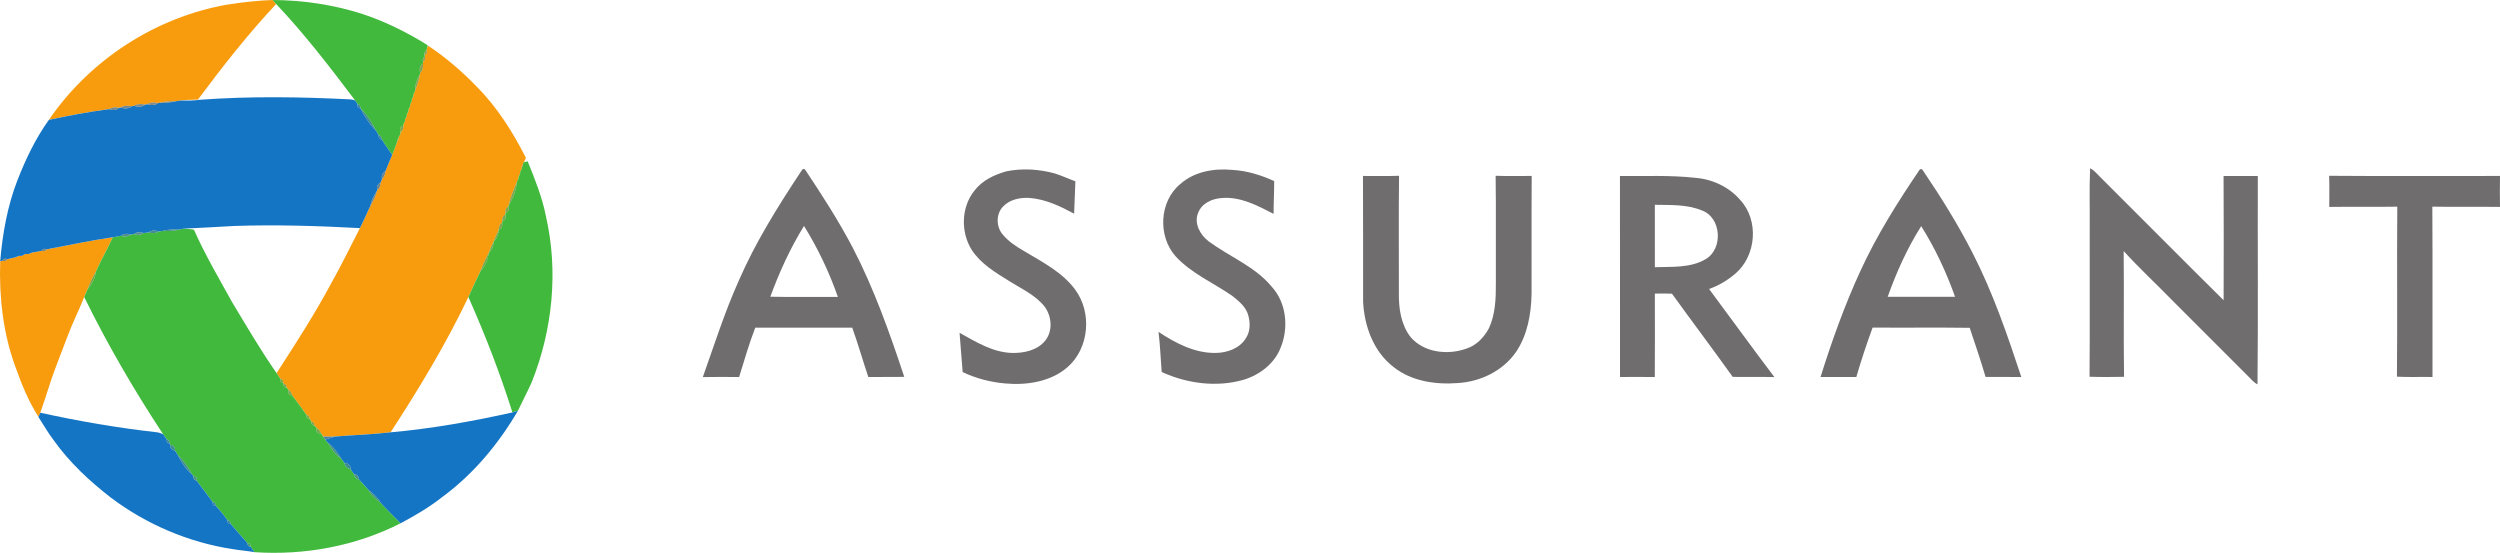 <?xml version="1.0" encoding="UTF-8" standalone="no"?>
<svg
   width="1520.726pt"
   height="336.278pt"
   viewBox="0 0 1520.726 336.278"
   version="1.1"
   id="svg267"
   sodipodi:docname="0001267238.svg"
   xmlns:inkscape="http://www.inkscape.org/namespaces/inkscape"
   xmlns:sodipodi="http://sodipodi.sourceforge.net/DTD/sodipodi-0.dtd"
   xmlns="http://www.w3.org/2000/svg"
   xmlns:svg="http://www.w3.org/2000/svg">
  <defs
     id="defs271" />
  <sodipodi:namedview
     id="namedview269"
     pagecolor="#ffffff"
     bordercolor="#000000"
     borderopacity="0.25"
     inkscape:showpageshadow="2"
     inkscape:pageopacity="0.0"
     inkscape:pagecheckerboard="0"
     inkscape:deskcolor="#d1d1d1"
     inkscape:document-units="pt"
     showgrid="false" />
  <g
     id="#f89c0eff"
     transform="translate(-0.594,-0.45)">
    <path
       fill="#f89c0e"
       opacity="1"
       d="m 138.93,3.23 c 9.11,-1.4 18.28,-2.48 27.5,-2.78 0.54,0.61 1.62,1.83 2.16,2.45 -17.14,18.29 -32.65,38.03 -47.59,58.14 -3.56,0.17 -7.16,0.07 -10.69,0.57 -0.75,0.12 -2.24,0.37 -2.99,0.49 -3.26,-0.28 -6.51,0.07 -9.67,0.9 l -0.78,0.12 c -2.29,-0.6 -4.74,-0.59 -6.78,0.75 l -1.17,0.23 c -2.31,-0.52 -4.75,-0.55 -6.83,0.71 l -1.24,0.27 c -2.31,-0.47 -4.75,-0.53 -6.82,0.74 l -1.09,0.26 c -2,-0.54 -4.13,-0.45 -5.88,0.74 -12.34,1.63 -24.59,3.92 -36.75,6.55 25,-36.56 64.96,-62.51 108.62,-70.14 z"
       id="path2" />
    <path
       fill="#f89c0e"
       opacity="1"
       d="m 260.94,28.19 c 10.64,7.07 20.39,15.4 29.27,24.58 12.65,12.6 22.28,27.86 30.29,43.72 -0.35,0.92 -0.76,1.81 -1.24,2.66 l -0.48,0.58 c -0.21,0.57 -0.63,1.7 -0.83,2.27 l 0.15,0.96 c -0.29,0.53 -0.85,1.58 -1.13,2.11 l 0.08,0.87 c -0.27,0.54 -0.81,1.61 -1.08,2.15 l 0.1,0.83 c -0.26,0.53 -0.8,1.6 -1.06,2.14 l -0.08,0.42 c -1.91,4.56 -3.93,9.12 -4.93,13.99 l -0.12,0.56 c -1.55,0.71 -1.98,2.5 -1.84,4.06 l -0.01,0.93 c -1.68,0.56 -2.07,2.49 -1.95,4.05 l -0.03,0.99 c -1.66,0.54 -1.98,2.4 -2.08,3.91 l -0.09,0.59 c -1.13,2.18 -2.15,4.42 -2.93,6.74 l -0.12,0.28 c -1.15,2.18 -2.16,4.43 -2.95,6.77 l -0.07,0.16 c -1.9,3.48 -3.54,7.1 -4.91,10.81 -2.56,5.22 -5,10.5 -7.39,15.8 -13.61,28.61 -30.06,55.77 -47.32,82.31 -11.26,1.3 -22.59,1.64 -33.88,2.57 -2.41,0.07 -4.81,0.05 -7.22,0.03 -0.3,-0.51 -0.91,-1.53 -1.21,-2.04 -0.51,-1.33 -1.4,-2.41 -2.58,-3.18 -0.36,-0.36 -1.07,-1.09 -1.42,-1.45 0.05,-1.39 -0.59,-2.24 -1.93,-2.55 -0.25,-0.38 -0.74,-1.15 -0.99,-1.53 -0.04,-1.33 -0.7,-2.16 -1.96,-2.5 -2.84,-4.02 -5.75,-8 -8.76,-11.9 -0.19,-1.28 -0.87,-2.42 -1.96,-3.12 -0.34,-0.36 -1.02,-1.08 -1.35,-1.44 0,-1.41 -0.68,-2.23 -2.04,-2.46 v -0.63 c 0.05,-1.24 -0.55,-2.06 -1.79,-2.47 -0.74,-1.13 -1.49,-2.25 -2.27,-3.35 11.58,-17.9 23.16,-35.83 33.24,-54.64 6.19,-10.99 11.69,-22.35 17.46,-33.56 1.78,-3.45 3.34,-7 4.94,-10.53 l 0.18,-0.31 0.17,-0.42 0.42,-0.85 c 0.08,-0.17 0.24,-0.51 0.32,-0.68 l 0.28,-0.56 c 1.63,-2.96 3.26,-5.97 4.05,-9.29 l 0.19,-0.65 c 1.66,-0.81 1.8,-2.81 2.03,-4.41 l 0.28,-0.7 c 0.07,-0.15 0.2,-0.46 0.26,-0.62 l 0.3,-0.74 c 1.28,-1.33 2.02,-3.05 2.13,-4.89 l 0.29,-0.73 c 0.07,-0.16 0.2,-0.48 0.26,-0.64 l 0.31,-0.75 c 0.29,-0.73 0.89,-2.2 1.18,-2.93 l 0.29,-0.68 c 0.05,-0.13 0.16,-0.38 0.21,-0.51 0.52,-1.22 1.03,-2.45 1.54,-3.68 1.04,-2.49 2.01,-5.01 2.87,-7.57 0.27,-0.51 0.81,-1.53 1.08,-2.04 l -0.18,-1.04 c 0.31,-0.48 0.93,-1.44 1.24,-1.92 l 0.02,-1.06 c 1.11,-1.04 2.05,-2.42 1.74,-4.03 l -0.04,-0.9 c 0.3,-0.53 0.88,-1.58 1.17,-2.11 l -0.09,-0.9 c 0.27,-0.52 0.83,-1.58 1.11,-2.11 l -0.09,-0.83 c 0.28,-0.54 0.83,-1.61 1.1,-2.15 l -0.08,-0.86 c 0.28,-0.53 0.83,-1.6 1.11,-2.14 l -0.09,-0.84 c 0.27,-0.55 0.81,-1.63 1.08,-2.17 l -0.09,-0.84 c 0.26,-0.54 0.8,-1.62 1.07,-2.16 l -0.11,-0.87 c 0.26,-0.54 0.78,-1.62 1.04,-2.17 l 0.08,-0.5 c 1.28,-3.2 2.53,-6.45 2.93,-9.9 l 0.12,-0.69 c 1.61,-1.4 1.93,-3.69 1.76,-5.71 l -0.03,-1.08 c 1.25,-0.71 1.64,-1.74 1.16,-3.11 l -0.21,-0.99 c 1.32,-0.46 1.73,-1.45 1.2,-2.98 l 0.23,-0.81 c 0.17,-0.49 0.51,-1.48 0.68,-1.97 z"
       id="path4" />
    <path
       fill="#f89c0e"
       opacity="1"
       d="m 29.11,152.1 c 13.33,-2.57 26.62,-5.36 40.05,-7.33 l -0.82,1.78 c -0.07,0.14 -0.2,0.42 -0.26,0.56 l -0.43,0.91 c -0.07,0.15 -0.21,0.45 -0.28,0.59 -0.61,1.23 -1.22,2.45 -1.84,3.68 -0.04,0.08 -0.13,0.26 -0.17,0.34 -2.23,4.29 -4.46,8.57 -6.43,12.99 -1.97,3.42 -3.71,6.98 -5.05,10.71 -0.74,1.59 -1.43,3.19 -2.08,4.82 -3.11,7.93 -7.03,15.51 -9.99,23.5 -2.3,6.07 -4.62,12.13 -6.94,18.19 -3.67,9.41 -6.32,19.18 -9.77,28.66 -0.16,0.38 -0.49,1.13 -0.65,1.51 l -0.41,1.02 C 17.81,244.5 13.64,233.85 9.81,223.19 2.41,202.84 0.01,180.92 0.71,159.36 l 1.2,-0.24 c 1.31,0.37 2.39,0.02 3.23,-1.03 1.57,-0.34 3.14,-0.71 4.71,-1.08 0.57,-0.23 1.7,-0.69 2.27,-0.93 0.44,0.01 1.33,0.02 1.77,0.02 0.53,-0.29 1.6,-0.88 2.13,-1.18 0.46,0.02 1.39,0.06 1.85,0.08 0.56,-0.23 1.69,-0.69 2.25,-0.92 1.94,-0.32 3.86,-0.68 5.78,-1.05 1.31,0.46 2.38,0.15 3.21,-0.93 z"
       id="path6" />
  </g>
  <g
     id="#40b93cff"
     transform="translate(-0.594,-0.45)">
    <path
       fill="#40b93c"
       opacity="1"
       d="m 166.43,0.45 c 18.15,0.11 36.29,2.75 53.62,8.18 14.36,4.64 27.97,11.36 40.75,19.36 -0.14,0.54 -0.41,1.63 -0.54,2.17 l -0.23,0.81 c -1.15,0.74 -1.55,1.73 -1.2,2.98 l 0.21,0.99 c -1.19,0.71 -1.58,1.74 -1.16,3.11 l 0.03,1.08 c -2.23,1.03 -2.19,3.65 -1.76,5.71 l -0.12,0.69 c -1.73,3.04 -2.92,6.36 -2.93,9.9 l -0.08,0.5 c -0.26,0.55 -0.78,1.63 -1.04,2.17 l 0.11,0.87 c -0.27,0.54 -0.81,1.62 -1.07,2.16 l 0.09,0.84 c -0.27,0.54 -0.81,1.62 -1.08,2.17 l 0.09,0.84 c -0.28,0.54 -0.83,1.61 -1.11,2.14 l 0.08,0.86 c -0.27,0.54 -0.82,1.61 -1.1,2.15 l 0.09,0.83 c -0.28,0.53 -0.84,1.59 -1.11,2.11 l 0.09,0.9 c -0.29,0.53 -0.87,1.58 -1.17,2.11 l 0.04,0.9 c -2.14,0.07 -2.23,2.48 -1.74,4.03 l -0.02,1.06 c -0.31,0.48 -0.93,1.44 -1.24,1.92 l 0.18,1.04 -0.78,0.24 c -0.07,0.45 -0.22,1.35 -0.3,1.8 -0.86,2.56 -1.83,5.08 -2.87,7.57 -1.2,-1.67 -2.38,-3.35 -3.53,-5.05 -0.09,-0.13 -0.27,-0.4 -0.36,-0.53 l -0.53,-0.81 c -0.08,-0.12 -0.24,-0.37 -0.32,-0.49 -0.39,-0.61 -1.17,-1.82 -1.56,-2.43 0.04,-1.36 -0.59,-2.21 -1.89,-2.55 -0.53,-0.93 -1.06,-1.86 -1.59,-2.78 -2.61,-4.77 -5.33,-9.66 -9.36,-13.4 l -0.17,-0.23 c 0.08,-1.32 -0.51,-2.19 -1.76,-2.61 -0.35,-0.53 -1.05,-1.6 -1.41,-2.14 C 201.43,41.43 186,21.31 168.59,2.9 168.05,2.28 166.97,1.06 166.43,0.45 Z"
       id="path9" />
    <path
       fill="#40b93c"
       opacity="1"
       d="m 319.26,99.15 c 0.58,-0.14 1.74,-0.42 2.32,-0.56 4.37,10.83 8.8,21.73 11.07,33.24 7.71,33.56 4.1,69.27 -8.63,101.14 -2.6,5.84 -5.63,11.47 -8.33,17.26 -1.13,0.38 -2.26,0.76 -3.4,1.1 -7.52,-23.91 -16.61,-47.3 -26.78,-70.21 2.39,-5.3 4.83,-10.58 7.39,-15.8 2.77,-2.97 4.51,-6.75 4.91,-10.81 l 0.07,-0.16 c 1.96,-1.77 2.82,-4.17 2.95,-6.77 l 0.12,-0.28 c 1.82,-1.83 2.89,-4.13 2.93,-6.74 l 0.09,-0.59 c 2.03,-0.1 2.3,-2.33 2.08,-3.91 l 0.03,-0.99 c 1.8,-0.54 2.3,-2.38 1.95,-4.05 l 0.01,-0.93 c 1.87,-0.48 2.33,-2.39 1.84,-4.06 l 0.12,-0.56 c 2.49,-4.3 4.59,-8.97 4.93,-13.99 l 0.08,-0.42 c 0.26,-0.54 0.8,-1.61 1.06,-2.14 l -0.1,-0.83 c 0.27,-0.54 0.81,-1.61 1.08,-2.15 l -0.08,-0.87 c 0.28,-0.53 0.84,-1.58 1.13,-2.11 l -0.15,-0.96 0.76,-0.34 c 0.02,-0.48 0.05,-1.44 0.07,-1.93 z"
       id="path11" />
    <path
       fill="#40b93c"
       opacity="1"
       d="m 109.27,140.14 c 0.76,-0.15 2.26,-0.45 3.01,-0.6 2.09,0.09 4.18,0.27 6.26,0.59 6.72,15.18 15.18,29.53 23.2,44.06 8.77,14.56 17.37,29.27 27.09,43.22 0.78,1.1 1.53,2.22 2.27,3.35 -0.28,1.58 0.31,2.4 1.79,2.47 v 0.63 c -0.08,1.4 0.6,2.22 2.04,2.46 0.33,0.36 1.01,1.08 1.35,1.44 -1.12,1.52 0.32,3.16 1.96,3.12 3.01,3.9 5.92,7.88 8.76,11.9 -0.19,1.49 0.46,2.32 1.96,2.5 0.25,0.38 0.74,1.15 0.99,1.53 -0.13,1.43 0.51,2.28 1.93,2.55 0.35,0.36 1.06,1.09 1.42,1.45 -1.05,1.78 0.64,3.79 2.58,3.18 0.3,0.51 0.91,1.53 1.21,2.04 0.44,0.62 0.89,1.23 1.36,1.84 0.35,0.44 1.07,1.32 1.43,1.77 2.2,3.65 4.51,7.39 8.23,9.69 0.68,0.89 1.35,1.8 2.02,2.71 0.35,2.02 1.83,3.38 3.77,3.92 0.72,1.02 1.45,2.03 2.13,3.09 0.14,1.64 1.3,2.88 2.95,3.06 2,2.2 4.05,4.35 5.99,6.61 1.47,3.27 4.41,5.36 7.1,7.55 3.93,4.29 8.15,8.29 12.16,12.5 -27.27,13.88 -58.38,19.59 -88.84,17.56 -0.77,-1.07 -1.53,-2.13 -2.29,-3.2 0.08,-1.47 -0.61,-2.26 -2.08,-2.38 -3.44,-3.75 -6.64,-7.71 -10.03,-11.5 -0.09,-1.33 -0.77,-2.14 -2.06,-2.42 -2.13,-3 -4.51,-5.82 -6.93,-8.59 -0.07,-1.33 -0.75,-2.14 -2.04,-2.44 -2.68,-3.77 -5.63,-7.33 -8.33,-11.09 -0.07,-0.1 -0.22,-0.31 -0.3,-0.41 -0.26,-0.36 -0.8,-1.09 -1.07,-1.45 0.29,-1.53 -0.6,-2.93 -2.2,-3.04 -0.18,-0.22 -0.54,-0.64 -0.72,-0.85 -2.34,-4.1 -4.87,-8.18 -8.38,-11.39 -0.62,-0.96 -1.23,-1.92 -1.84,-2.87 0.06,-1.86 -0.96,-3.74 -3.04,-3.63 l -0.14,-0.76 c -0.01,-1.33 -0.66,-2.18 -1.93,-2.53 -0.76,-1.04 -1.38,-2.21 -2.19,-3.18 -17.67,-26.8 -33.86,-54.63 -48.02,-83.45 0.65,-1.63 1.34,-3.23 2.08,-4.82 2.78,-2.95 4.48,-6.71 5.05,-10.71 1.97,-4.42 4.2,-8.7 6.43,-12.99 0.04,-0.08 0.13,-0.26 0.17,-0.34 0.62,-1.23 1.23,-2.45 1.84,-3.68 0.07,-0.14 0.21,-0.44 0.28,-0.59 l 0.43,-0.91 c 0.06,-0.14 0.19,-0.42 0.26,-0.56 l 0.82,-1.78 c 1.66,-0.28 3.32,-0.57 4.97,-0.87 2.01,0.63 4.19,0.62 5.89,-0.74 0.5,-0.1 1.51,-0.28 2.01,-0.37 1.99,0.75 4.18,0.69 5.94,-0.58 0.77,-0.1 2.31,-0.3 3.07,-0.4 1.99,0.71 4.16,0.66 5.93,-0.56 0.68,-0.09 2.05,-0.28 2.73,-0.37 3.21,0.22 6.45,0.09 9.57,-0.74 z"
       id="path13" />
  </g>
  <g
     id="#628521c3"
     transform="translate(-0.594,-0.45)">
    <path
       fill="#628521"
       opacity="0.76"
       d="m 258.83,33.95 c -0.35,-1.25 0.05,-2.24 1.2,-2.98 0.53,1.53 0.12,2.52 -1.2,2.98 z"
       id="path16" />
  </g>
  <g
     id="#6b7d1cba"
     transform="translate(-0.594,-0.45)">
    <path
       fill="#6b7d1c"
       opacity="0.73"
       d="m 257.88,38.05 c -0.42,-1.37 -0.03,-2.4 1.16,-3.11 0.48,1.37 0.09,2.4 -1.16,3.11 z"
       id="path19" />
  </g>
  <g
     id="#628722c5"
     transform="translate(-0.594,-0.45)">
    <path
       fill="#628722"
       opacity="0.77"
       d="m 256.15,44.84 c -0.43,-2.06 -0.47,-4.68 1.76,-5.71 0.17,2.02 -0.15,4.31 -1.76,5.71 z"
       id="path22" />
  </g>
  <g
     id="#5f8a23c8"
     transform="translate(-0.594,-0.45)">
    <path
       fill="#5f8a23"
       opacity="0.78"
       d="m 253.1,55.43 c 0.01,-3.54 1.2,-6.86 2.93,-9.9 -0.4,3.45 -1.65,6.7 -2.93,9.9 z"
       id="path25" />
  </g>
  <g
     id="#628120be"
     transform="translate(-0.594,-0.45)">
    <path
       fill="#628120"
       opacity="0.75"
       d="m 251.98,58.1 c 0.26,-0.54 0.78,-1.62 1.04,-2.17 -0.26,0.55 -0.78,1.63 -1.04,2.17 z"
       id="path28" />
  </g>
  <g
     id="#598723c3"
     transform="translate(-0.594,-0.45)">
    <path
       fill="#598723"
       opacity="0.76"
       d="m 251.02,61.13 c 0.26,-0.54 0.8,-1.62 1.07,-2.16 -0.27,0.54 -0.81,1.62 -1.07,2.16 z"
       id="path31" />
  </g>
  <g
     id="#1575c5ff"
     transform="translate(-0.594,-0.45)">
    <path
       fill="#1575c5"
       opacity="1"
       d="m 122.13,61.14 c 30.59,-2.26 61.3,-1.78 91.92,-0.22 0.91,0.08 1.79,0.32 2.63,0.7 0.36,0.54 1.06,1.61 1.41,2.14 -0.3,1.47 0.29,2.34 1.76,2.61 l 0.17,0.23 c 2.54,4.82 5.46,9.55 9.36,13.4 0.53,0.92 1.06,1.85 1.59,2.78 -0.18,1.45 0.44,2.3 1.89,2.55 0.39,0.61 1.17,1.82 1.56,2.43 0.08,0.12 0.24,0.37 0.32,0.49 l 0.53,0.81 c 0.09,0.13 0.27,0.4 0.36,0.53 1.15,1.7 2.33,3.38 3.53,5.05 -0.51,1.23 -1.02,2.46 -1.54,3.68 -0.05,0.13 -0.16,0.38 -0.21,0.51 l -0.29,0.68 c -0.29,0.73 -0.89,2.2 -1.18,2.93 l -0.31,0.75 c -0.06,0.16 -0.19,0.48 -0.26,0.64 l -0.29,0.73 c -1.88,0.95 -2.61,2.88 -2.13,4.89 l -0.3,0.74 c -0.06,0.16 -0.19,0.47 -0.26,0.62 l -0.28,0.7 c -1.73,0.81 -2.64,2.54 -2.03,4.41 l -0.19,0.65 c -1.96,2.81 -3.4,5.92 -4.05,9.29 l -0.28,0.56 c -0.08,0.17 -0.24,0.51 -0.32,0.68 l -0.42,0.85 c -0.09,0.18 -0.26,0.55 -0.35,0.73 -1.6,3.53 -3.16,7.08 -4.94,10.53 -25.47,-1.38 -51,-2.16 -76.52,-1.31 -10.24,0.56 -20.49,1.19 -30.73,1.64 -0.75,0.15 -2.25,0.45 -3.01,0.6 -3.21,-0.26 -6.45,-0.12 -9.57,0.74 -0.68,0.09 -2.05,0.28 -2.73,0.37 -1.97,-0.83 -4.2,-0.79 -5.93,0.56 -0.76,0.1 -2.3,0.3 -3.07,0.4 -1.98,-0.75 -4.19,-0.75 -5.94,0.58 -0.5,0.09 -1.51,0.27 -2.01,0.37 -1.99,-0.75 -4.2,-0.63 -5.89,0.74 -1.65,0.3 -3.31,0.59 -4.97,0.87 -13.43,1.97 -26.72,4.76 -40.05,7.33 -1.36,-0.61 -2.43,-0.3 -3.21,0.93 -1.92,0.37 -3.84,0.73 -5.78,1.05 -0.56,0.23 -1.69,0.69 -2.25,0.92 -0.46,-0.02 -1.39,-0.06 -1.85,-0.08 -0.53,0.3 -1.6,0.89 -2.13,1.18 -0.44,0 -1.33,-0.01 -1.77,-0.02 -0.57,0.24 -1.7,0.7 -2.27,0.93 -1.57,0.37 -3.14,0.74 -4.71,1.08 -1.41,-0.61 -2.49,-0.27 -3.23,1.03 l -1.2,0.24 c 1.4,-16.8 4.4,-33.56 10.5,-49.33 5.04,-12.83 11.04,-25.44 19.1,-36.66 12.16,-2.63 24.41,-4.92 36.75,-6.55 1.98,0.86 4.24,0.78 5.88,-0.74 l 1.09,-0.26 c 2.29,0.88 4.83,0.79 6.82,-0.74 l 1.24,-0.27 c 2.29,0.82 4.83,0.84 6.83,-0.71 l 1.17,-0.23 c 2.29,0.71 4.8,0.76 6.78,-0.75 L 97.65,63 c 3.25,0.07 6.5,-0.17 9.67,-0.9 0.75,-0.12 2.24,-0.37 2.99,-0.49 3.94,-0.01 7.91,0.13 11.82,-0.47 z"
       id="path34" />
    <path
       fill="#1575c5"
       opacity="1"
       d="m 312.29,251.33 c 1.14,-0.34 2.27,-0.72 3.4,-1.1 -11.79,20.18 -27.07,38.58 -45.97,52.47 -7.91,6.24 -16.6,11.37 -25.49,16.07 -4.01,-4.21 -8.23,-8.21 -12.16,-12.5 -1.59,-3.18 -4.43,-5.34 -7.1,-7.55 -1.94,-2.26 -3.99,-4.41 -5.99,-6.61 -0.04,-1.64 -1.12,-3.33 -2.95,-3.06 -0.68,-1.06 -1.41,-2.07 -2.13,-3.09 0.13,-2.33 -1.61,-3.69 -3.77,-3.92 -0.67,-0.91 -1.34,-1.82 -2.02,-2.71 -2.4,-3.5 -4.72,-7.18 -8.23,-9.69 -0.36,-0.45 -1.08,-1.33 -1.43,-1.77 1.94,-0.66 3.88,-1.33 5.86,-1.87 11.29,-0.93 22.62,-1.27 33.88,-2.57 24.95,-2.22 49.66,-6.65 74.1,-12.1 z"
       id="path36" />
    <path
       fill="#1575c5"
       opacity="1"
       d="m 24.45,253.01 c 0.16,-0.38 0.49,-1.13 0.65,-1.51 23.39,5.14 47.03,9.24 70.83,11.88 1.34,0.18 2.67,0.63 3.89,1.22 0.81,0.97 1.43,2.14 2.19,3.18 -0.2,1.48 0.45,2.33 1.93,2.53 l 0.14,0.76 c -0.03,1.87 1.35,3.14 3.04,3.63 0.61,0.95 1.22,1.91 1.84,2.87 2.07,4.27 4.7,8.32 8.38,11.39 0.18,0.21 0.54,0.63 0.72,0.85 -0.09,1.44 0.74,2.72 2.2,3.04 0.27,0.36 0.81,1.09 1.07,1.45 0.08,0.1 0.23,0.31 0.3,0.41 2.7,3.76 5.65,7.32 8.33,11.09 -0.13,1.49 0.55,2.3 2.04,2.44 2.42,2.77 4.8,5.59 6.93,8.59 -0.12,1.49 0.57,2.3 2.06,2.42 3.39,3.79 6.59,7.75 10.03,11.5 0.07,1.34 0.76,2.14 2.08,2.38 0.76,1.07 1.52,2.13 2.29,3.2 -4.38,-0.84 -8.85,-1.06 -13.24,-1.85 -26.82,-4.07 -52.5,-15.05 -74.16,-31.35 -12.9,-10.05 -25.05,-21.28 -34.56,-34.65 -3.52,-4.54 -6.32,-9.56 -9.46,-14.35 z"
       id="path38" />
  </g>
  <g
     id="#6d694bc3"
     transform="translate(-0.594,-0.45)">
    <path
       fill="#6d694b"
       opacity="0.76"
       d="m 97.65,63 c 3.16,-0.83 6.41,-1.18 9.67,-0.9 -3.17,0.73 -6.42,0.97 -9.67,0.9 z"
       id="path41" />
  </g>
  <g
     id="#548524c0"
     transform="translate(-0.594,-0.45)">
    <path
       fill="#548524"
       opacity="0.75"
       d="m 250.03,64.14 c 0.27,-0.55 0.81,-1.63 1.08,-2.17 -0.27,0.54 -0.81,1.62 -1.08,2.17 z"
       id="path44" />
  </g>
  <g
     id="#586153b9"
     transform="translate(-0.594,-0.45)">
    <path
       fill="#586153"
       opacity="0.73"
       d="m 90.09,63.87 c 2.04,-1.34 4.49,-1.35 6.78,-0.75 -1.98,1.51 -4.49,1.46 -6.78,0.75 z"
       id="path47" />
  </g>
  <g
     id="#4c6161bd"
     transform="translate(-0.594,-0.45)">
    <path
       fill="#4c6161"
       opacity="0.74"
       d="m 82.09,64.81 c 2.08,-1.26 4.52,-1.23 6.83,-0.71 -2,1.55 -4.54,1.53 -6.83,0.71 z"
       id="path50" />
  </g>
  <g
     id="#196f8cd7"
     transform="translate(-0.594,-0.45)">
    <path
       fill="#196f8c"
       opacity="0.84"
       d="m 218.09,63.76 c 1.25,0.42 1.84,1.29 1.76,2.61 -1.47,-0.27 -2.06,-1.14 -1.76,-2.61 z"
       id="path53" />
  </g>
  <g
     id="#466168c0"
     transform="translate(-0.594,-0.45)">
    <path
       fill="#466168"
       opacity="0.75"
       d="m 74.03,65.82 c 2.07,-1.27 4.51,-1.21 6.82,-0.74 -1.99,1.53 -4.53,1.62 -6.82,0.74 z"
       id="path56" />
  </g>
  <g
     id="#528022b9"
     transform="translate(-0.594,-0.45)">
    <path
       fill="#528022"
       opacity="0.73"
       d="m 249.01,67.12 c 0.28,-0.53 0.83,-1.6 1.11,-2.14 -0.28,0.54 -0.83,1.61 -1.11,2.14 z"
       id="path59" />
  </g>
  <g
     id="#4c6467c5"
     transform="translate(-0.594,-0.45)">
    <path
       fill="#4c6467"
       opacity="0.77"
       d="m 67.06,66.82 c 1.75,-1.19 3.88,-1.28 5.88,-0.74 -1.64,1.52 -3.9,1.6 -5.88,0.74 z"
       id="path62" />
  </g>
  <g
     id="#217b78d9"
     transform="translate(-0.594,-0.45)">
    <path
       fill="#217b78"
       opacity="0.85"
       d="m 220.02,66.6 c 4.03,3.74 6.75,8.63 9.36,13.4 -3.9,-3.85 -6.82,-8.58 -9.36,-13.4 z"
       id="path65" />
  </g>
  <g
     id="#5c8321bf"
     transform="translate(-0.594,-0.45)">
    <path
       fill="#5c8321"
       opacity="0.75"
       d="m 247.99,70.13 c 0.28,-0.54 0.83,-1.61 1.1,-2.15 -0.27,0.54 -0.82,1.61 -1.1,2.15 z"
       id="path68" />
  </g>
  <g
     id="#678520c5"
     transform="translate(-0.594,-0.45)">
    <path
       fill="#678520"
       opacity="0.77"
       d="m 246.97,73.07 c 0.27,-0.52 0.83,-1.58 1.11,-2.11 -0.28,0.53 -0.84,1.59 -1.11,2.11 z"
       id="path71" />
  </g>
  <g
     id="#738a20cd"
     transform="translate(-0.594,-0.45)">
    <path
       fill="#738a20"
       opacity="0.8"
       d="m 245.89,76.08 c 0.3,-0.53 0.88,-1.58 1.17,-2.11 -0.29,0.53 -0.87,1.58 -1.17,2.11 z"
       id="path74" />
  </g>
  <g
     id="#639928dc"
     transform="translate(-0.594,-0.45)">
    <path
       fill="#639928"
       opacity="0.86"
       d="m 244.19,81.01 c -0.49,-1.55 -0.4,-3.96 1.74,-4.03 0.31,1.61 -0.63,2.99 -1.74,4.03 z"
       id="path77" />
  </g>
  <g
     id="#638d24ce"
     transform="translate(-0.594,-0.45)">
    <path
       fill="#638d24"
       opacity="0.81"
       d="m 242.93,83.99 c 0.31,-0.48 0.93,-1.44 1.24,-1.92 -0.31,0.48 -0.93,1.44 -1.24,1.92 z"
       id="path80" />
  </g>
  <g
     id="#1c758adc"
     transform="translate(-0.594,-0.45)">
    <path
       fill="#1c758a"
       opacity="0.86"
       d="m 230.97,82.78 c 1.3,0.34 1.93,1.19 1.89,2.55 -1.45,-0.25 -2.07,-1.1 -1.89,-2.55 z"
       id="path83" />
  </g>
  <g
     id="#7e891dce"
     transform="translate(-0.594,-0.45)">
    <path
       fill="#7e891d"
       opacity="0.81"
       d="m 242.33,85.27 0.78,-0.24 c -0.27,0.51 -0.81,1.53 -1.08,2.04 0.08,-0.45 0.23,-1.35 0.3,-1.8 z"
       id="path86" />
  </g>
  <g
     id="#278255cd"
     transform="translate(-0.594,-0.45)">
    <path
       fill="#278255"
       opacity="0.8"
       d="m 234.42,87.76 c 0.08,0.12 0.24,0.37 0.32,0.49 -0.08,-0.12 -0.24,-0.37 -0.32,-0.49 z"
       id="path89" />
  </g>
  <g
     id="#18697dc7"
     transform="translate(-0.594,-0.45)">
    <path
       fill="#18697d"
       opacity="0.78"
       d="m 235.27,89.06 c 0.09,0.13 0.27,0.4 0.36,0.53 -0.09,-0.13 -0.27,-0.4 -0.36,-0.53 z"
       id="path92" />
  </g>
  <g
     id="#52635ec0"
     transform="translate(-0.594,-0.45)">
    <path
       fill="#52635e"
       opacity="0.75"
       d="m 237.41,98.83 c 0.05,-0.13 0.16,-0.38 0.21,-0.51 -0.05,0.13 -0.16,0.38 -0.21,0.51 z"
       id="path95" />
  </g>
  <g
     id="#5b6659c3"
     transform="translate(-0.594,-0.45)">
    <path
       fill="#5b6659"
       opacity="0.76"
       d="m 235.94,102.44 c 0.29,-0.73 0.89,-2.2 1.18,-2.93 -0.29,0.73 -0.89,2.2 -1.18,2.93 z"
       id="path98" />
  </g>
  <g
     id="#807c18bd"
     transform="translate(-0.594,-0.45)">
    <path
       fill="#807c18"
       opacity="0.74"
       d="m 317.95,102 c 0.2,-0.57 0.62,-1.7 0.83,-2.27 -0.02,0.49 -0.05,1.45 -0.07,1.93 z"
       id="path101" />
  </g>
  <g
     id="#535e53b4"
     transform="translate(-0.594,-0.45)">
    <path
       fill="#535e53"
       opacity="0.71"
       d="m 235.37,103.83 c 0.07,-0.16 0.2,-0.48 0.26,-0.64 -0.06,0.16 -0.19,0.48 -0.26,0.64 z"
       id="path104" />
  </g>
  <g
     id="#787818b6"
     transform="translate(-0.594,-0.45)">
    <path
       fill="#787818"
       opacity="0.71"
       d="m 316.97,105.07 c 0.28,-0.53 0.84,-1.58 1.13,-2.11 -0.29,0.53 -0.85,1.58 -1.13,2.11 z"
       id="path107" />
  </g>
  <g
     id="#706d6eff"
     transform="translate(-0.594,-0.45)">
    <path
       fill="#706d6e"
       opacity="1"
       d="m 487.01,106 c 0.88,-0.92 1.64,-3.74 3.26,-2.44 10.25,15.37 20.29,30.94 28.91,47.3 13.07,25.15 22.56,51.96 31.46,78.81 -7.28,0.19 -14.57,-0.02 -21.85,0.12 -3.37,-9.97 -6.22,-20.11 -9.79,-30.02 -19.66,-0.05 -39.32,-0.01 -58.98,-0.02 -3.82,9.84 -6.69,19.99 -9.83,30.05 -7.36,-0.08 -14.72,-0.12 -22.08,0.03 7.03,-19.7 13.34,-39.7 21.94,-58.79 9.97,-22.92 23.24,-44.21 36.96,-65.04 m -17.84,74.94 c 13.69,0.28 27.39,0.07 41.09,0.11 -5.26,-15.08 -12.17,-29.59 -20.6,-43.16 -8.39,13.56 -15,28.11 -20.49,43.05 z"
       id="path110" />
    <path
       fill="#706d6e"
       opacity="1"
       d="m 1168.1,103.95 c 0.61,-1.18 2.01,-0.6 2.38,0.49 10.92,16.11 21.23,32.68 30.09,50.03 12.32,24.05 21.1,49.69 29.56,75.29 -7.25,-0.03 -14.5,0.01 -21.74,-0.02 -2.91,-10.06 -6.37,-19.94 -9.64,-29.88 -19.69,-0.28 -39.38,0.01 -59.07,-0.15 -3.59,9.91 -6.98,19.91 -9.88,30.05 -7.26,-0.01 -14.53,-0.01 -21.79,0 6.89,-21.92 14.63,-43.61 24.25,-64.49 9.87,-21.57 22.56,-41.71 35.84,-61.32 m -19.24,77.04 c 13.66,0.02 27.32,0.01 40.98,0.01 -5.32,-15.01 -12.13,-29.51 -20.6,-43 -8.48,13.45 -15.07,28.02 -20.38,42.99 z"
       id="path112" />
    <path
       fill="#706d6e"
       opacity="1"
       d="m 1272,102.8 c 2.65,1.29 4.4,3.74 6.51,5.72 24.92,24.82 49.67,49.84 74.69,74.56 0.06,-25.19 0.13,-50.38 -0.03,-75.57 6.94,-0.02 13.88,0 20.83,0 -0.12,42.23 0.24,84.47 -0.18,126.7 -2.26,-1 -3.76,-3 -5.46,-4.67 -15.48,-15.49 -30.97,-30.97 -46.45,-46.45 -9.77,-10.04 -20.1,-19.56 -29.51,-29.92 0.31,25.49 -0.16,51 0.24,76.49 -7,0.12 -14,0.2 -20.99,-0.04 0.24,-29.88 0.03,-59.77 0.1,-89.65 0.16,-12.39 -0.33,-24.79 0.25,-37.17 z"
       id="path114" />
    <path
       fill="#706d6e"
       opacity="1"
       d="m 593.31,116.44 c 4.78,-6.33 12.28,-9.8 19.75,-11.85 9.58,-1.86 19.54,-1.23 28.94,1.3 4.35,1.33 8.47,3.3 12.74,4.85 -0.26,6.57 -0.54,13.13 -0.77,19.69 -8.43,-4.54 -17.35,-8.81 -27.03,-9.57 -5.68,-0.35 -11.94,0.83 -16.03,5.08 -4.42,4.31 -4.48,11.95 -0.74,16.71 3.58,4.53 8.51,7.74 13.47,10.59 11.03,6.64 23.05,12.69 30.89,23.28 10.46,13.96 8.69,35.77 -4.61,47.31 -10.35,8.92 -24.79,11.07 -38,9.86 -8.91,-0.78 -17.67,-3.07 -25.75,-6.9 -0.73,-7.96 -1.18,-15.94 -1.88,-23.9 9.91,5.52 20.09,11.86 31.78,12.25 7.36,0.19 15.71,-1.58 20.47,-7.67 4.59,-5.92 3.81,-14.65 -0.5,-20.48 -5.58,-7.06 -14,-10.79 -21.44,-15.49 -8.41,-5.25 -17.38,-10.52 -22.91,-19.03 -6.8,-10.81 -6.46,-25.96 1.62,-36.03 z"
       id="path116" />
    <path
       fill="#706d6e"
       opacity="1"
       d="m 718.5,112.44 c 8.48,-7.58 20.4,-9.69 31.44,-8.66 8.95,0.47 17.62,3.11 25.73,6.83 0.01,6.65 -0.36,13.29 -0.36,19.94 -9.7,-5.01 -20.06,-10.55 -31.34,-9.66 -5.95,0.31 -12.38,3.15 -14.58,9.08 -2.65,6.43 1.29,13.39 6.4,17.28 12.66,9.35 28.14,15.22 38.38,27.6 9.02,9.84 10.42,25.05 5.42,37.11 -3.76,9.72 -12.84,16.6 -22.62,19.53 -16.41,4.69 -34.34,2.27 -49.74,-4.74 -0.67,-8.14 -0.9,-16.33 -1.94,-24.43 10.28,6.83 22,12.97 34.65,12.82 7.15,-0.05 14.92,-2.77 18.68,-9.24 2.63,-4.12 2.53,-9.34 1.21,-13.89 -1.43,-4.94 -5.59,-8.32 -9.43,-11.41 -11.57,-8.1 -25.08,-13.72 -34.76,-24.3 -10.85,-12.24 -9.89,-33.31 2.86,-43.86 z"
       id="path118" />
    <path
       fill="#706d6e"
       opacity="1"
       d="m 829.68,107.48 c 7.31,-0.01 14.63,0.17 21.94,-0.11 -0.28,23.88 -0.07,47.77 -0.1,71.66 -0.13,9.19 1.35,19.04 7.14,26.48 8.15,9.49 22.53,11.05 33.82,7.04 6.17,-1.92 10.85,-6.92 13.85,-12.48 3.86,-8.46 4.24,-17.94 4.18,-27.09 -0.1,-21.87 0.16,-43.74 -0.13,-65.61 7.3,0.27 14.62,0.1 21.94,0.1 -0.18,23.85 0.01,47.69 -0.09,71.54 -0.21,12.35 -2.44,25.17 -9.47,35.58 -7.96,11.46 -21.64,18.08 -35.4,18.86 -13.52,1.06 -28.12,-1.06 -39.01,-9.7 -12.21,-9.28 -17.87,-24.9 -18.59,-39.8 -0.07,-25.49 0.09,-50.99 -0.08,-76.47 z"
       id="path120" />
    <path
       fill="#706d6e"
       opacity="1"
       d="m 986,107.51 c 15.32,0.15 30.69,-0.59 45.96,1.12 10.25,0.81 20.32,5.51 27.08,13.34 11.72,12.49 9.95,34.17 -3.02,45.09 -4.7,3.94 -10.02,7.16 -15.82,9.17 13.3,17.83 26.3,35.89 39.75,53.6 -8.45,-0.22 -16.91,0.03 -25.36,-0.13 -12.15,-16.99 -24.74,-33.65 -36.95,-50.59 -3.47,-0.16 -6.95,-0.14 -10.42,-0.07 0.02,16.92 0.1,33.84 -0.03,50.75 -7.06,-0.08 -14.11,-0.05 -21.16,-0.02 -0.07,-40.75 -0.01,-81.51 -0.03,-122.26 m 21.22,17.52 c 0.05,12.65 0.04,25.3 0.01,37.95 10.33,-0.36 21.59,0.59 30.85,-4.86 10.88,-6.28 9.7,-25.49 -2.41,-29.73 -8.99,-3.67 -18.93,-3.18 -28.45,-3.36 z"
       id="path122" />
    <path
       fill="#706d6e"
       opacity="1"
       d="m 1417.38,107.38 c 34.64,0.28 69.29,0.08 103.94,0.1 -0.12,6.27 -0.11,12.55 -0.01,18.83 -13.72,-0.19 -27.44,0.09 -41.15,-0.15 0.21,34.53 0.02,69.07 0.1,103.61 -7.22,-0.14 -14.43,0.19 -21.63,-0.19 0.34,-34.47 -0.08,-68.95 0.21,-103.42 -13.79,0.24 -27.58,-0.05 -41.37,0.16 0,-6.32 0.15,-12.63 -0.09,-18.94 z"
       id="path124" />
  </g>
  <g
     id="#476671cb"
     transform="translate(-0.594,-0.45)">
    <path
       fill="#476671"
       opacity="0.8"
       d="m 232.95,109.45 c -0.48,-2.01 0.25,-3.94 2.13,-4.89 -0.11,1.84 -0.85,3.56 -2.13,4.89 z"
       id="path127" />
  </g>
  <g
     id="#717719b3"
     transform="translate(-0.594,-0.45)">
    <path
       fill="#717719"
       opacity="0.7"
       d="m 315.97,108.09 c 0.27,-0.54 0.81,-1.61 1.08,-2.15 -0.27,0.54 -0.81,1.61 -1.08,2.15 z"
       id="path130" />
  </g>
  <g
     id="#6c771ab3"
     transform="translate(-0.594,-0.45)">
    <path
       fill="#6c771a"
       opacity="0.7"
       d="m 315.01,111.06 c 0.26,-0.54 0.8,-1.61 1.06,-2.14 -0.26,0.53 -0.8,1.6 -1.06,2.14 z"
       id="path133" />
  </g>
  <g
     id="#475f63bb"
     transform="translate(-0.594,-0.45)">
    <path
       fill="#475f63"
       opacity="0.73"
       d="m 232.39,110.81 c 0.07,-0.15 0.2,-0.46 0.26,-0.62 -0.06,0.16 -0.19,0.47 -0.26,0.62 z"
       id="path136" />
  </g>
  <g
     id="#42697ad2"
     transform="translate(-0.594,-0.45)">
    <path
       fill="#42697a"
       opacity="0.82"
       d="m 230.08,115.92 c -0.61,-1.87 0.3,-3.6 2.03,-4.41 -0.23,1.6 -0.37,3.6 -2.03,4.41 z"
       id="path139" />
  </g>
  <g
     id="#578a25c7"
     transform="translate(-0.594,-0.45)">
    <path
       fill="#578a25"
       opacity="0.78"
       d="m 310,125.47 c 1,-4.87 3.02,-9.43 4.93,-13.99 -0.34,5.02 -2.44,9.69 -4.93,13.99 z"
       id="path142" />
  </g>
  <g
     id="#486872ce"
     transform="translate(-0.594,-0.45)">
    <path
       fill="#486872"
       opacity="0.81"
       d="m 225.84,125.86 c 0.65,-3.37 2.09,-6.48 4.05,-9.29 -0.79,3.32 -2.42,6.33 -4.05,9.29 z"
       id="path145" />
  </g>
  <g
     id="#535849a8"
     transform="translate(-0.594,-0.45)">
    <path
       fill="#535849"
       opacity="0.66"
       d="m 225.24,127.1 c 0.08,-0.17 0.24,-0.51 0.32,-0.68 -0.08,0.17 -0.24,0.51 -0.32,0.68 z"
       id="path148" />
  </g>
  <g
     id="#5a9127d0"
     transform="translate(-0.594,-0.45)">
    <path
       fill="#5a9127"
       opacity="0.82"
       d="m 308.04,130.09 c -0.14,-1.56 0.29,-3.35 1.84,-4.06 0.49,1.67 0.03,3.58 -1.84,4.06 z"
       id="path151" />
  </g>
  <g
     id="#495853aa"
     transform="translate(-0.594,-0.45)">
    <path
       fill="#495853"
       opacity="0.67"
       d="m 224.47,128.68 c 0.09,-0.18 0.26,-0.55 0.35,-0.73 l -0.17,0.42 z"
       id="path154" />
  </g>
  <g
     id="#5d8e25cd"
     transform="translate(-0.594,-0.45)">
    <path
       fill="#5d8e25"
       opacity="0.8"
       d="m 306.08,135.07 c -0.12,-1.56 0.27,-3.49 1.95,-4.05 0.35,1.67 -0.15,3.51 -1.95,4.05 z"
       id="path157" />
  </g>
  <g
     id="#608c24cb"
     transform="translate(-0.594,-0.45)">
    <path
       fill="#608c24"
       opacity="0.8"
       d="m 303.97,139.97 c 0.1,-1.51 0.42,-3.37 2.08,-3.91 0.22,1.58 -0.05,3.81 -2.08,3.91 z"
       id="path160" />
  </g>
  <g
     id="#1e7577d1"
     transform="translate(-0.594,-0.45)">
    <path
       fill="#1e7577"
       opacity="0.82"
       d="m 99.7,140.88 c 3.12,-0.86 6.36,-1 9.57,-0.74 -3.12,0.83 -6.36,0.96 -9.57,0.74 z"
       id="path163" />
  </g>
  <g
     id="#1d737ad2"
     transform="translate(-0.594,-0.45)">
    <path
       fill="#1d737a"
       opacity="0.82"
       d="m 91.04,141.81 c 1.73,-1.35 3.96,-1.39 5.93,-0.56 -1.77,1.22 -3.94,1.27 -5.93,0.56 z"
       id="path166" />
  </g>
  <g
     id="#609728da"
     transform="translate(-0.594,-0.45)">
    <path
       fill="#609728"
       opacity="0.85"
       d="m 300.95,147.3 c 0.78,-2.32 1.8,-4.56 2.93,-6.74 -0.04,2.61 -1.11,4.91 -2.93,6.74 z"
       id="path169" />
    <path
       fill="#609728"
       opacity="0.85"
       d="m 193.3,260.81 c 1.18,0.77 2.07,1.85 2.58,3.18 -1.94,0.61 -3.63,-1.4 -2.58,-3.18 z"
       id="path171" />
  </g>
  <g
     id="#1b6a6ebf"
     transform="translate(-0.594,-0.45)">
    <path
       fill="#1b6a6e"
       opacity="0.75"
       d="m 82.03,142.79 c 1.75,-1.33 3.96,-1.33 5.94,-0.58 -1.76,1.27 -3.95,1.33 -5.94,0.58 z"
       id="path174" />
  </g>
  <g
     id="#1c6c6ec2"
     transform="translate(-0.594,-0.45)">
    <path
       fill="#1c6c6e"
       opacity="0.76"
       d="m 74.13,143.9 c 1.69,-1.37 3.9,-1.49 5.89,-0.74 -1.7,1.36 -3.88,1.37 -5.89,0.74 z"
       id="path177" />
  </g>
  <g
     id="#608320bf"
     transform="translate(-0.594,-0.45)">
    <path
       fill="#608320"
       opacity="0.75"
       d="m 68.08,147.11 c 0.06,-0.14 0.19,-0.42 0.26,-0.56 -0.07,0.14 -0.2,0.42 -0.26,0.56 z"
       id="path180" />
  </g>
  <g
     id="#638220bf"
     transform="translate(-0.594,-0.45)">
    <path
       fill="#638220"
       opacity="0.75"
       d="m 67.37,148.61 c 0.07,-0.14 0.21,-0.44 0.28,-0.59 -0.07,0.15 -0.21,0.45 -0.28,0.59 z"
       id="path183" />
  </g>
  <g
     id="#58962ad7"
     transform="translate(-0.594,-0.45)">
    <path
       fill="#58962a"
       opacity="0.84"
       d="m 297.88,154.35 c 0.79,-2.34 1.8,-4.59 2.95,-6.77 -0.13,2.6 -0.99,5 -2.95,6.77 z"
       id="path186" />
  </g>
  <g
     id="#506767ca"
     transform="translate(-0.594,-0.45)">
    <path
       fill="#506767"
       opacity="0.79"
       d="m 25.9,153.03 c 0.78,-1.23 1.85,-1.54 3.21,-0.93 -0.83,1.08 -1.9,1.39 -3.21,0.93 z"
       id="path189" />
  </g>
  <g
     id="#69821ec0"
     transform="translate(-0.594,-0.45)">
    <path
       fill="#69821e"
       opacity="0.75"
       d="m 65.36,152.63 c 0.04,-0.08 0.13,-0.26 0.17,-0.34 -0.04,0.08 -0.13,0.26 -0.17,0.34 z"
       id="path192" />
  </g>
  <g
     id="#6c6c51ca"
     transform="translate(-0.594,-0.45)">
    <path
       fill="#6c6c51"
       opacity="0.79"
       d="m 17.87,155 c 0.56,-0.23 1.69,-0.69 2.25,-0.92 -0.56,0.23 -1.69,0.69 -2.25,0.92 z"
       id="path195" />
  </g>
  <g
     id="#5e6d62d1"
     transform="translate(-0.594,-0.45)">
    <path
       fill="#5e6d62"
       opacity="0.82"
       d="m 13.89,156.1 c 0.53,-0.29 1.6,-0.88 2.13,-1.18 -0.53,0.3 -1.6,0.89 -2.13,1.18 z"
       id="path198" />
  </g>
  <g
     id="#58972ad8"
     transform="translate(-0.594,-0.45)">
    <path
       fill="#58972a"
       opacity="0.85"
       d="m 292.9,165.32 c 1.37,-3.71 3.01,-7.33 4.91,-10.81 -0.4,4.06 -2.14,7.84 -4.91,10.81 z"
       id="path201" />
  </g>
  <g
     id="#476670ca"
     transform="translate(-0.594,-0.45)">
    <path
       fill="#476670"
       opacity="0.79"
       d="m 9.85,157.01 c 0.57,-0.23 1.7,-0.69 2.27,-0.93 -0.57,0.24 -1.7,0.7 -2.27,0.93 z"
       id="path204" />
  </g>
  <g
     id="#4a656bc8"
     transform="translate(-0.594,-0.45)">
    <path
       fill="#4a656b"
       opacity="0.78"
       d="m 1.91,159.12 c 0.74,-1.3 1.82,-1.64 3.23,-1.03 -0.84,1.05 -1.92,1.4 -3.23,1.03 z"
       id="path207" />
  </g>
  <g
     id="#5e9829db"
     transform="translate(-0.594,-0.45)">
    <path
       fill="#5e9829"
       opacity="0.86"
       d="m 53.88,176.33 c 1.34,-3.73 3.08,-7.29 5.05,-10.71 -0.57,4 -2.27,7.76 -5.05,10.71 z"
       id="path210" />
  </g>
  <g
     id="#5e9629d8"
     transform="translate(-0.594,-0.45)">
    <path
       fill="#5e9629"
       opacity="0.85"
       d="m 171.1,230.76 c 1.24,0.41 1.84,1.23 1.79,2.47 -1.48,-0.07 -2.07,-0.89 -1.79,-2.47 z"
       id="path213" />
  </g>
  <g
     id="#51942ad3"
     transform="translate(-0.594,-0.45)">
    <path
       fill="#51942a"
       opacity="0.83"
       d="m 172.89,233.86 c 1.36,0.23 2.04,1.05 2.04,2.46 -1.44,-0.24 -2.12,-1.06 -2.04,-2.46 z"
       id="path216" />
  </g>
  <g
     id="#5d9027d1"
     transform="translate(-0.594,-0.45)">
    <path
       fill="#5d9027"
       opacity="0.82"
       d="m 176.28,237.76 c 1.09,0.7 1.77,1.84 1.96,3.12 -1.64,0.04 -3.08,-1.6 -1.96,-3.12 z"
       id="path219" />
  </g>
  <g
     id="#6a9827dd"
     transform="translate(-0.594,-0.45)">
    <path
       fill="#6a9827"
       opacity="0.87"
       d="m 187,252.78 c 1.26,0.34 1.92,1.17 1.96,2.5 -1.5,-0.18 -2.15,-1.01 -1.96,-2.5 z"
       id="path222" />
  </g>
  <g
     id="#639226d4"
     transform="translate(-0.594,-0.45)">
    <path
       fill="#639226"
       opacity="0.83"
       d="m 189.95,256.81 c 1.34,0.31 1.98,1.16 1.93,2.55 -1.42,-0.27 -2.06,-1.12 -1.93,-2.55 z"
       id="path225" />
  </g>
  <g
     id="#266488cd"
     transform="translate(-0.594,-0.45)">
    <path
       fill="#266488"
       opacity="0.8"
       d="m 197.09,266.03 c 2.41,0.02 4.81,0.04 7.22,-0.03 -1.98,0.54 -3.92,1.21 -5.86,1.87 -0.47,-0.61 -0.92,-1.22 -1.36,-1.84 z"
       id="path228" />
  </g>
  <g
     id="#1b7289d8"
     transform="translate(-0.594,-0.45)">
    <path
       fill="#1b7289"
       opacity="0.85"
       d="m 102.01,267.78 c 1.27,0.35 1.92,1.2 1.93,2.53 -1.48,-0.2 -2.13,-1.05 -1.93,-2.53 z"
       id="path231" />
  </g>
  <g
     id="#247e68d3"
     transform="translate(-0.594,-0.45)">
    <path
       fill="#247e68"
       opacity="0.83"
       d="m 199.88,269.64 c 3.51,2.51 5.83,6.19 8.23,9.69 -3.72,-2.3 -6.03,-6.04 -8.23,-9.69 z"
       id="path234" />
  </g>
  <g
     id="#217c78db"
     transform="translate(-0.594,-0.45)">
    <path
       fill="#217c78"
       opacity="0.86"
       d="m 104.08,271.07 c 2.08,-0.11 3.1,1.77 3.04,3.63 -1.69,-0.49 -3.07,-1.76 -3.04,-3.63 z"
       id="path237" />
  </g>
  <g
     id="#1f797cd9"
     transform="translate(-0.594,-0.45)">
    <path
       fill="#1f797c"
       opacity="0.85"
       d="m 108.96,277.57 c 3.51,3.21 6.04,7.29 8.38,11.39 -3.68,-3.07 -6.31,-7.12 -8.38,-11.39 z"
       id="path240" />
  </g>
  <g
     id="#1e7983dd"
     transform="translate(-0.594,-0.45)">
    <path
       fill="#1e7983"
       opacity="0.87"
       d="m 210.13,282.04 c 2.16,0.23 3.9,1.59 3.77,3.92 -1.94,-0.54 -3.42,-1.9 -3.77,-3.92 z"
       id="path243" />
  </g>
  <g
     id="#227a69cf"
     transform="translate(-0.594,-0.45)">
    <path
       fill="#227a69"
       opacity="0.81"
       d="m 216.03,289.05 c 1.83,-0.27 2.91,1.42 2.95,3.06 -1.65,-0.18 -2.81,-1.42 -2.95,-3.06 z"
       id="path246" />
  </g>
  <g
     id="#268365d8"
     transform="translate(-0.594,-0.45)">
    <path
       fill="#268365"
       opacity="0.85"
       d="m 118.06,289.81 c 1.6,0.11 2.49,1.51 2.2,3.04 -1.46,-0.32 -2.29,-1.6 -2.2,-3.04 z"
       id="path249" />
  </g>
  <g
     id="#1e7068c4"
     transform="translate(-0.594,-0.45)">
    <path
       fill="#1e7068"
       opacity="0.77"
       d="m 121.33,294.3 c 0.08,0.1 0.23,0.31 0.3,0.41 -0.07,-0.1 -0.22,-0.31 -0.3,-0.41 z"
       id="path252" />
  </g>
  <g
     id="#227d71d8"
     transform="translate(-0.594,-0.45)">
    <path
       fill="#227d71"
       opacity="0.85"
       d="m 224.97,298.72 c 2.67,2.21 5.51,4.37 7.1,7.55 -2.69,-2.19 -5.63,-4.28 -7.1,-7.55 z"
       id="path255" />
  </g>
  <g
     id="#197093dd"
     transform="translate(-0.594,-0.45)">
    <path
       fill="#197093"
       opacity="0.87"
       d="m 129.96,305.8 c 1.29,0.3 1.97,1.11 2.04,2.44 -1.49,-0.14 -2.17,-0.95 -2.04,-2.44 z"
       id="path258" />
  </g>
  <g
     id="#1b7592e2"
     transform="translate(-0.594,-0.45)">
    <path
       fill="#1b7592"
       opacity="0.89"
       d="m 138.93,316.83 c 1.29,0.28 1.97,1.09 2.06,2.42 -1.49,-0.12 -2.18,-0.93 -2.06,-2.42 z"
       id="path261" />
  </g>
  <g
     id="#2b8f5ce0"
     transform="translate(-0.594,-0.45)">
    <path
       fill="#2b8f5c"
       opacity="0.88"
       d="m 151.02,330.75 c 1.47,0.12 2.16,0.91 2.08,2.38 -1.32,-0.24 -2.01,-1.04 -2.08,-2.38 z"
       id="path264" />
  </g>
</svg>
